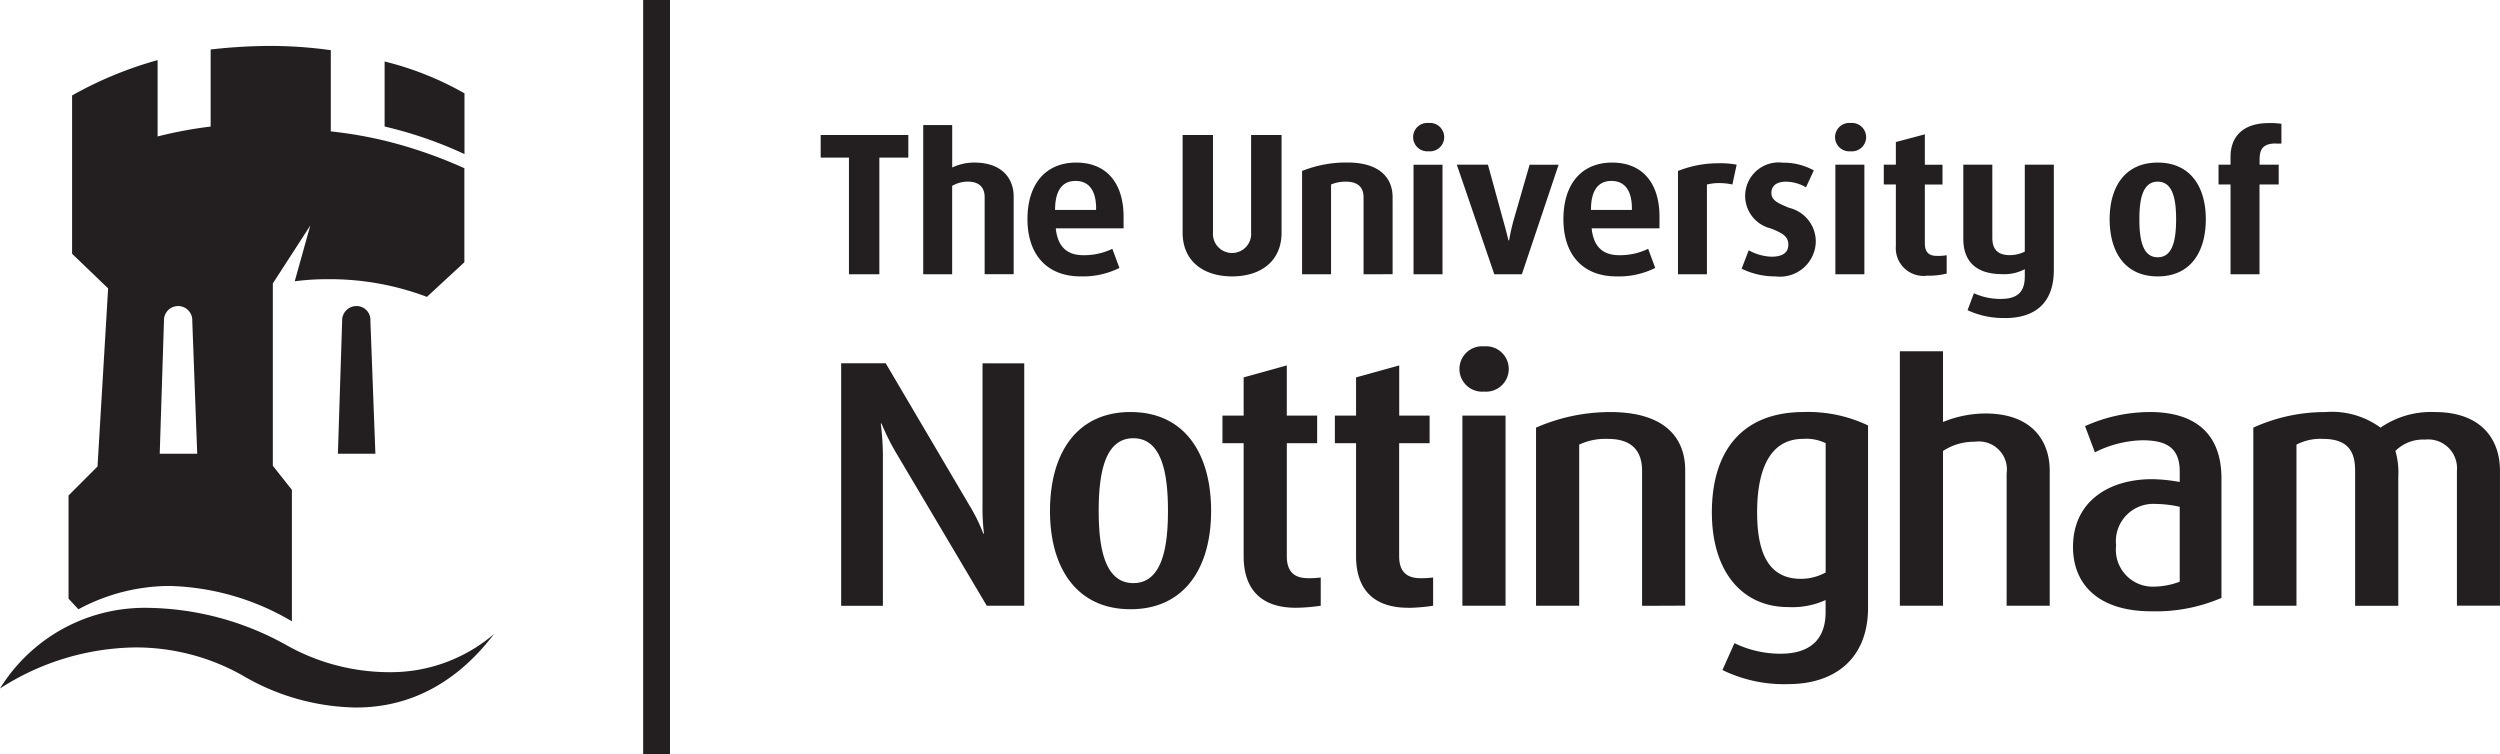 <svg id="Group_2328" data-name="Group 2328" xmlns="http://www.w3.org/2000/svg" xmlns:xlink="http://www.w3.org/1999/xlink" width="162.203" height="48.946" viewBox="0 0 162.203 48.946">
  <defs>
    <clipPath id="clip-path">
      <rect id="Rectangle_488" data-name="Rectangle 488" width="162.203" height="48.945" fill="#231f20"/>
    </clipPath>
  </defs>
  <g id="Group_2327" data-name="Group 2327" clip-path="url(#clip-path)">
    <path id="Path_4492" data-name="Path 4492" d="M147.66,61.376c-.87,0-1.055.414-1.055,1.053v.324h1.24v1.284H146.6V69.86h-1.88V64.036h-.779V62.753h.779v-.5c0-1.423.917-2.2,2.477-2.2a4.571,4.571,0,0,1,.824.047v1.284h-.366Zm11.748,29.992V82.607a1.867,1.867,0,0,0-2.064-2.018,2.537,2.537,0,0,0-1.927.734,5.029,5.029,0,0,1,.186,1.7v8.348h-2.8V82.607c0-1.007-.276-2.063-2.065-2.063a3.37,3.37,0,0,0-1.74.37V91.368h-2.8V79.812a11.236,11.236,0,0,1,4.676-1.01,5.355,5.355,0,0,1,3.578,1.01,5.771,5.771,0,0,1,3.533-1.01c2.933,0,4.216,1.7,4.216,3.8v8.761h-2.8ZM130.09,72.7a5.469,5.469,0,0,1-2.432-.508l.412-1.1a4.118,4.118,0,0,0,1.743.369c1.192,0,1.558-.554,1.558-1.469v-.461a2.805,2.805,0,0,1-1.466.322c-1.743,0-2.523-.871-2.523-2.293V62.752h1.882v4.723c0,.642.227,1.147,1.146,1.147a2.227,2.227,0,0,0,.961-.231V62.752h1.884v6.832c0,2.247-1.333,3.12-3.166,3.12Zm-5.022-2.751a1.8,1.8,0,0,1-2.062-1.928V64.036h-.783V62.753h.783V61.283l1.88-.5v1.971h1.146v1.284h-1.146v3.807c0,.641.319.824.777.824a3.12,3.12,0,0,0,.641-.044v1.19A4.619,4.619,0,0,1,125.068,69.953Zm-5.987-7.2h1.882V69.86h-1.882ZM115.2,70a4.914,4.914,0,0,1-2.2-.5l.46-1.194a3.266,3.266,0,0,0,1.469.416c.685,0,1.1-.231,1.1-.781,0-.506-.319-.735-1.148-1.055a2.172,2.172,0,0,1,.783-4.265,4.1,4.1,0,0,1,2.018.5l-.507,1.1a2.64,2.64,0,0,0-1.284-.367c-.643,0-.961.276-.961.734,0,.507.5.688,1.144.962A2.25,2.25,0,0,1,117.81,67.8,2.323,2.323,0,0,1,115.2,70Zm-2.8-5.962a3.869,3.869,0,0,0-.872-.092,3.306,3.306,0,0,0-.781.092V69.86h-1.878v-6.7a7.038,7.038,0,0,1,2.614-.5,5.434,5.434,0,0,1,1.193.092Zm17.793,27.331V82.791a1.82,1.82,0,0,0-2.064-2.063,3.646,3.646,0,0,0-2.064.6V91.369h-2.8V74.859h2.8v4.587a7.338,7.338,0,0,1,2.752-.552c3.073,0,4.172,1.835,4.172,3.713v8.761Zm-37.5-29.487a.922.922,0,1,1,0-1.836.922.922,0,1,1,0,1.836m6.053,7.98H96.952L94.52,62.753h2.02l.917,3.347c.09.32.321,1.147.411,1.56h.045a13.329,13.329,0,0,1,.365-1.56l.965-3.347h1.882L98.741,69.86Zm-7.034-7.108h1.88V69.86h-1.88Zm28.357-.871a.922.922,0,1,1,0-1.836.922.922,0,1,1,0,1.836m-31.6,7.98v-5c0-.5-.227-1.009-1.146-1.009a2.377,2.377,0,0,0-.963.184V69.86h-1.88v-6.7a7.65,7.65,0,0,1,2.937-.549c2.156,0,2.937,1.054,2.937,2.247v5Zm7.821,7.611a1.473,1.473,0,1,1,0-2.935,1.473,1.473,0,1,1,0,2.935m10.25,13.9V82.607c0-1.007-.414-2.063-2.2-2.063a3.984,3.984,0,0,0-1.88.37V91.368h-2.8V79.812a11.989,11.989,0,0,1,4.817-1.01c3.667,0,4.86,1.788,4.86,3.761v8.8ZM79.942,70c-1.836,0-3.212-.964-3.212-2.844v-6.33H78.7v6.33a1.24,1.24,0,1,0,2.474,0v-6.33H83.15v6.33c0,1.879-1.373,2.844-3.208,2.844m14.94,9.034h2.8V91.368h-2.8ZM91.374,91.5c-2.43,0-3.391-1.374-3.391-3.347V80.822H86.608V79.033h1.375v-2.48l2.8-.777v3.257h1.972v1.789H90.779v7.335c0,1.1.6,1.423,1.377,1.423a5.359,5.359,0,0,0,.826-.045v1.833a11.885,11.885,0,0,1-1.608.137Zm-7.292,0c-2.429,0-3.393-1.374-3.393-3.347V80.822H79.314V79.033h1.375v-2.48l2.8-.777v3.257h1.97v1.789H83.49v7.335c0,1.1.593,1.423,1.377,1.423a5.335,5.335,0,0,0,.824-.045v1.833A11.916,11.916,0,0,1,84.082,91.5ZM63.885,69.86v-5c0-.551-.272-1.009-1.1-1.009a2.009,2.009,0,0,0-1.008.276V69.86H59.9V60.183h1.88v2.751a3.4,3.4,0,0,1,1.42-.32c1.88,0,2.568,1.1,2.568,2.2v5.045H63.885Zm-6.831-7.567V69.86H55.081V62.293H53.247V60.825h5.686v1.468Zm-32.1-2.019V56.056a20.3,20.3,0,0,1,5.182,2.067v3.941A26.635,26.635,0,0,0,24.949,60.274ZM64.023,91.368l-5.871-9.9a15.3,15.3,0,0,1-.962-1.927h-.044a17.63,17.63,0,0,1,.137,2.018v9.815H54.576V75.638h2.891L62.923,84.9a10.928,10.928,0,0,1,.873,1.786h.044a14.287,14.287,0,0,1-.093-1.877V75.639h2.707v15.73H64.023Zm-42.1-9.861.276-8.62a.929.929,0,0,1,.917-.963.9.9,0,0,1,.916.963l.324,8.62Zm1.193,16.465a14.934,14.934,0,0,1-7.43-2.11A14.1,14.1,0,0,0,8.8,94.073,16.527,16.527,0,0,0,0,96.736a11.033,11.033,0,0,1,9.63-5.23,18.892,18.892,0,0,1,8.9,2.387,13.643,13.643,0,0,0,6.742,1.786A10.307,10.307,0,0,0,32.056,93.2C29.259,96.871,26,97.971,23.114,97.971Zm116.88-35.357c-2.109,0-3.119,1.56-3.119,3.669,0,2.157,1.01,3.716,3.119,3.716s3.12-1.559,3.12-3.716c0-2.109-1.012-3.669-3.12-3.669m0,6.144c-.964,0-1.191-1.1-1.191-2.476,0-1.329.227-2.43,1.191-2.43s1.193,1.1,1.193,2.43c0,1.377-.23,2.476-1.193,2.476M139.5,78.8a10.289,10.289,0,0,0-4.22.915l.64,1.7a7.164,7.164,0,0,1,3.073-.782c1.469,0,2.43.411,2.43,2.018v.688a10.825,10.825,0,0,0-1.787-.183c-2.846,0-5.137,1.468-5.137,4.4,0,2.385,1.6,4.173,5.089,4.173a10.769,10.769,0,0,0,4.543-.869V83.114C144.132,79.9,142.067,78.8,139.5,78.8Zm1.923,11.006a4.8,4.8,0,0,1-1.649.322,2.392,2.392,0,0,1-2.479-2.664,2.427,2.427,0,0,1,2.572-2.7,7.377,7.377,0,0,1,1.556.185ZM107.671,66.144c0-2.245-1.144-3.529-3.073-3.529-1.97,0-3.162,1.376-3.162,3.669,0,2.384,1.328,3.716,3.436,3.716a5.288,5.288,0,0,0,2.521-.549l-.458-1.241a4.183,4.183,0,0,1-1.876.414c-.872,0-1.653-.366-1.791-1.742h4.4Zm-1.79-.457h-2.657c0-1.376.548-1.881,1.328-1.881.734,0,1.328.46,1.328,1.791v.09ZM117.029,78.8c-3.989,0-5.961,2.52-5.961,6.513,0,3.851,1.972,6.142,4.951,6.142A5.251,5.251,0,0,0,118.447,91v.781c0,1.648-.869,2.7-2.933,2.7a6.834,6.834,0,0,1-2.981-.685l-.779,1.743a9.073,9.073,0,0,0,4.265.914c3.073,0,5.182-1.692,5.182-4.951V79.671A9.025,9.025,0,0,0,117.029,78.8Zm1.419,10.411a3.323,3.323,0,0,1-1.6.411c-1.97,0-2.844-1.467-2.844-4.309,0-2.938.921-4.771,2.98-4.771a2.869,2.869,0,0,1,1.467.278v8.392h0ZM72.9,66.144c0-2.245-1.146-3.529-3.072-3.529-1.972,0-3.165,1.376-3.165,3.669C66.667,68.667,68,70,70.107,70a5.33,5.33,0,0,0,2.524-.549l-.461-1.241a4.2,4.2,0,0,1-1.881.414c-.871,0-1.65-.366-1.789-1.742h4.4v-.736Zm-1.788-.457H68.455c0-1.376.552-1.881,1.331-1.881.735,0,1.331.46,1.331,1.791ZM73.35,78.8c-3.484,0-5.225,2.661-5.225,6.418,0,3.715,1.741,6.376,5.225,6.376s5.228-2.661,5.228-6.376c0-3.757-1.742-6.418-5.228-6.418m.182,11.1c-1.925,0-2.247-2.475-2.247-4.678,0-2.246.322-4.721,2.247-4.721s2.247,2.475,2.247,4.721c0,2.2-.322,4.678-2.247,4.678" transform="translate(0 -52.067)" fill="#231f20" fill-rule="evenodd"/>
    <path id="Path_4493" data-name="Path 4493" d="M83.014,9.125a27.291,27.291,0,0,0-3.485-.6V3.256a28.327,28.327,0,0,0-3.99-.276,34.578,34.578,0,0,0-3.806.231v5a27.531,27.531,0,0,0-3.441.642V3.9a24.757,24.757,0,0,0-5.549,2.293V16.465l2.338,2.246-.688,11.554-1.88,1.882v6.695l.642.689a12.521,12.521,0,0,1,5.915-1.513,16.361,16.361,0,0,1,7.934,2.294v-8.53L75.768,30.22V18.389L78.2,14.628,77.188,18.25a16.166,16.166,0,0,1,2.111-.135,17.806,17.806,0,0,1,6.466,1.147l2.43-2.247v-6.1a29.756,29.756,0,0,0-5.181-1.791M68.429,29.439l.276-8.62a.919.919,0,1,1,1.836,0l.321,8.62ZM101.005,0H99.795V48.945h1.741V0Z" transform="translate(-58.066)" fill="#231f20" fill-rule="evenodd"/>
  </g>
</svg>
